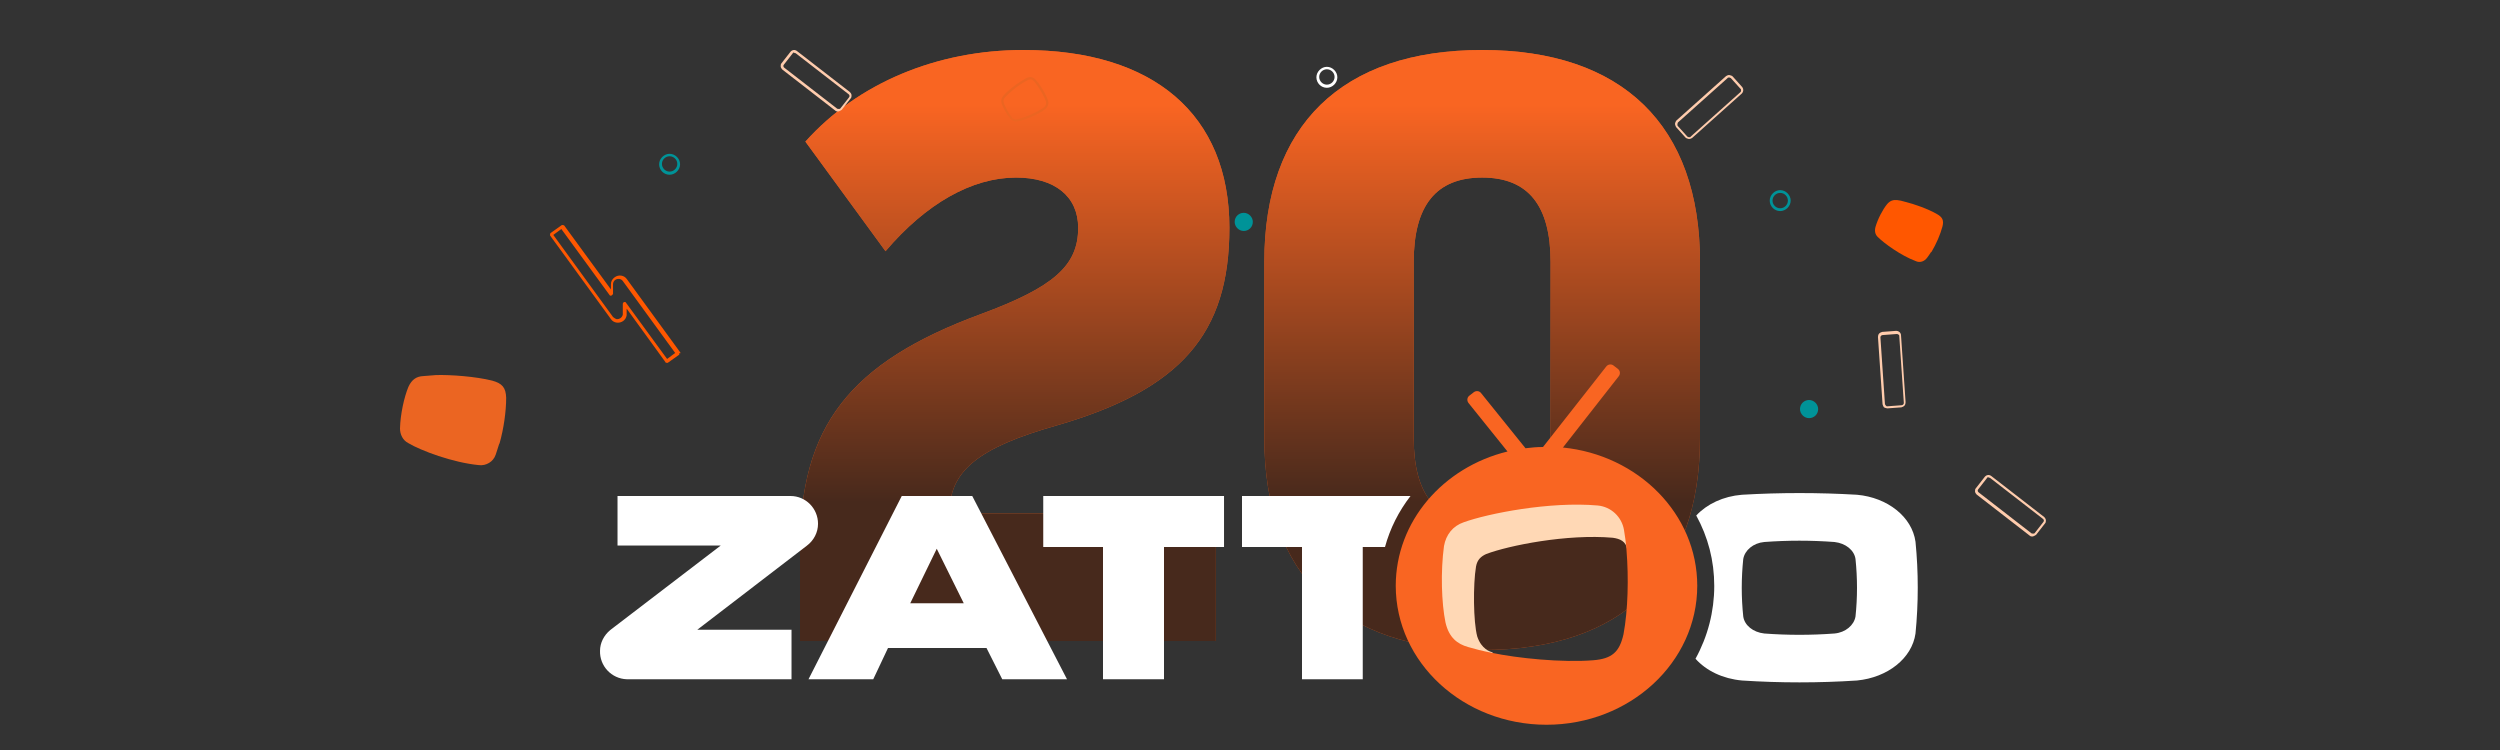 <svg width="100" height="30" viewBox="0 0 100 30" fill="none" xmlns="http://www.w3.org/2000/svg">
<rect x="0" y="0" width="100" height="30" fill="#333333" stroke="none"/>
<g clip-path="url(#clip0_2660_2029)">
<path d="M50.572 17.521V10.479C50.572 5.018 53.669 2 59.286 2C64.903 2 68 5.018 68 10.479V17.521C68 22.982 64.903 26 59.286 26C53.669 26 50.572 22.982 50.572 17.521ZM62.023 17.521V10.479C62.023 8.216 61.122 7.102 59.286 7.102C57.449 7.102 56.549 8.216 56.549 10.479V17.521C56.549 19.784 57.449 20.898 59.286 20.898C61.122 20.898 62.023 19.784 62.023 17.521Z" fill="#F96522"/>
<path d="M50.572 17.521V10.479C50.572 5.018 53.669 2 59.286 2C64.903 2 68 5.018 68 10.479V17.521C68 22.982 64.903 26 59.286 26C53.669 26 50.572 22.982 50.572 17.521ZM62.023 17.521V10.479C62.023 8.216 61.122 7.102 59.286 7.102C57.449 7.102 56.549 8.216 56.549 10.479V17.521C56.549 19.784 57.449 20.898 59.286 20.898C61.122 20.898 62.023 19.784 62.023 17.521Z" fill="url(#paint0_linear_2660_2029)" fill-opacity="0.8"/>
<path d="M49.176 9.114C49.176 13.353 47.232 15.581 42.263 17.018C39.094 17.916 37.977 18.85 37.977 20.539H48.636V25.641H32V21.94C32 17.054 33.98 14.503 39.238 12.563C42.154 11.485 43.127 10.623 43.127 9.114C43.127 7.856 42.191 7.102 40.642 7.102C38.878 7.102 37.041 8.144 35.421 10.048L32.216 5.665C34.305 3.329 37.473 2 40.93 2C46.151 2 49.176 4.587 49.176 9.114Z" fill="#F96522"/>
<path d="M49.176 9.114C49.176 13.353 47.232 15.581 42.263 17.018C39.094 17.916 37.977 18.85 37.977 20.539H48.636V25.641H32V21.94C32 17.054 33.98 14.503 39.238 12.563C42.154 11.485 43.127 10.623 43.127 9.114C43.127 7.856 42.191 7.102 40.642 7.102C38.878 7.102 37.041 8.144 35.421 10.048L32.216 5.665C34.305 3.329 37.473 2 40.93 2C46.151 2 49.176 4.587 49.176 9.114Z" fill="url(#paint1_linear_2660_2029)" fill-opacity="0.8"/>
<path d="M55.4 21.88H54.51V27.17H52.08V21.88H49.68V19.84H56.42C55.95 20.45 55.6 21.14 55.4 21.88Z" fill="white"/>
<path d="M48.961 21.88H46.56V27.17H44.12V21.88H41.73V19.84H48.961V21.88Z" fill="white"/>
<path fill-rule="evenodd" clip-rule="evenodd" d="M42.68 27.17H40.09L39.46 25.92H35.52L34.93 27.17H32.34L36.07 19.84H38.89L42.68 27.17ZM37.47 21.95L36.41 24.13H38.55L37.47 21.95Z" fill="white"/>
<path d="M31.661 27.17H25.071C24.461 27.15 23.981 26.64 24.001 26.03C24.001 25.71 24.161 25.41 24.401 25.21L24.451 25.17L28.831 21.82H24.701V19.84H31.621C32.231 19.84 32.721 20.34 32.721 20.95C32.721 21.3 32.551 21.62 32.271 21.83L27.891 25.19H31.661V27.17Z" fill="white"/>
<path fill-rule="evenodd" clip-rule="evenodd" d="M69.73 24.66C69.78 25.01 70.12 25.29 70.57 25.34C71.51 25.41 72.44 25.41 73.38 25.34C73.82 25.3 74.16 25.01 74.22 24.66C74.3 23.9 74.3 23.13 74.22 22.36C74.17 22.01 73.83 21.73 73.38 21.68C72.44 21.61 71.51 21.61 70.57 21.68C70.13 21.72 69.79 22.01 69.73 22.36C69.65 23.13 69.65 23.9 69.73 24.66ZM69.68 19.79C71.21 19.7 72.75 19.7 74.28 19.79C75.5 19.9 76.48 20.67 76.62 21.67C76.74 22.89 76.74 24.12 76.62 25.34C76.48 26.33 75.51 27.1 74.28 27.22C72.75 27.32 71.21 27.32 69.68 27.22C68.91 27.15 68.25 26.83 67.82 26.35C68.31 25.46 68.57 24.46 68.57 23.44C68.57 22.42 68.32 21.48 67.85 20.62C68.28 20.16 68.93 19.85 69.68 19.79Z" fill="white"/>
<path fill-rule="evenodd" clip-rule="evenodd" d="M59.691 26.09C59.611 26.07 59.261 25.97 59.09 25.46C58.931 24.87 58.92 23.38 59.041 22.66C59.09 22.38 59.251 22.25 59.45 22.16C60.35 21.82 62.681 21.35 64.51 21.51C64.8 21.55 65.04 21.65 65.091 21.98H67.091C66.421 19.92 64.35 18.42 61.901 18.42C58.901 18.42 56.48 20.66 56.48 23.42C56.48 25.46 57.81 27.21 59.7 27.99V26.08L59.691 26.09Z" fill="#FFD8B5"/>
<path fill-rule="evenodd" clip-rule="evenodd" d="M62.51 17.91L64.75 15.05C64.82 14.96 64.81 14.83 64.72 14.76L64.54 14.62C64.45 14.55 64.32 14.57 64.25 14.66L61.72 17.88C61.48 17.88 61.25 17.9 61.02 17.93L59.24 15.72C59.17 15.63 59.04 15.62 58.95 15.69L58.77 15.83C58.68 15.9 58.67 16.03 58.74 16.12L60.3 18.06C57.72 18.69 55.83 20.86 55.83 23.43C55.83 26.5 58.53 28.99 61.86 28.99C65.19 28.99 67.89 26.5 67.89 23.43C67.89 20.56 65.53 18.2 62.51 17.9V17.91ZM64.94 25.37C64.78 26.08 64.48 26.35 63.73 26.41C62.48 26.51 60.7 26.33 59.66 26.11C59.26 26.03 59.03 25.97 58.72 25.88C58.3 25.76 57.96 25.51 57.82 24.9C57.66 24.13 57.62 22.86 57.76 21.84C57.84 21.39 58.11 21.04 58.55 20.89C59.52 20.54 61.99 20.05 63.91 20.22C64.44 20.27 64.87 20.67 64.96 21.2C65 21.44 65.04 21.72 65.06 22.01C65.15 23.12 65.12 24.4 64.94 25.37Z" fill="#F96522"/>
<path d="M33.518 4.461C33.518 4.461 33.434 4.461 33.406 4.42L31.296 2.785C31.296 2.785 31.227 2.715 31.227 2.659C31.227 2.603 31.227 2.562 31.268 2.52L31.618 2.073C31.688 1.989 31.799 1.975 31.883 2.045L33.992 3.679C33.992 3.679 34.062 3.749 34.062 3.805C34.062 3.861 34.062 3.903 34.02 3.945L33.671 4.392C33.671 4.392 33.573 4.461 33.518 4.461ZM31.757 2.101C31.73 2.101 31.715 2.115 31.701 2.143L31.352 2.59C31.352 2.59 31.324 2.631 31.338 2.659C31.352 2.687 31.352 2.701 31.38 2.715L33.49 4.35C33.49 4.35 33.587 4.378 33.615 4.336L33.965 3.889C33.965 3.889 33.992 3.847 33.978 3.819C33.965 3.791 33.965 3.777 33.937 3.763L31.827 2.129C31.813 2.129 31.785 2.115 31.771 2.115L31.757 2.101Z" fill="#FFCCAD"/>
<path d="M81.291 21.461C81.291 21.461 81.207 21.461 81.179 21.419L79.07 19.785C79.07 19.785 79 19.715 79 19.659C79 19.604 79 19.562 79.042 19.52L79.391 19.073C79.461 18.989 79.573 18.975 79.657 19.045L81.766 20.679C81.766 20.679 81.836 20.749 81.836 20.805C81.836 20.861 81.836 20.903 81.794 20.945L81.445 21.392C81.445 21.392 81.347 21.461 81.291 21.461ZM79.531 19.087C79.503 19.087 79.489 19.101 79.475 19.128L79.126 19.576C79.126 19.576 79.098 19.617 79.112 19.645C79.126 19.673 79.126 19.687 79.154 19.701L81.263 21.336C81.263 21.336 81.361 21.364 81.389 21.322L81.738 20.875C81.738 20.875 81.766 20.833 81.752 20.805C81.738 20.777 81.738 20.763 81.71 20.749L79.601 19.115C79.587 19.115 79.559 19.101 79.545 19.101L79.531 19.087Z" fill="#FFCCAD"/>
<path d="M67.002 4.93C67.002 4.93 67.03 4.846 67.058 4.818L69.042 3.044C69.042 3.044 69.126 2.988 69.181 3.002C69.237 3.016 69.279 3.03 69.307 3.058L69.684 3.477C69.754 3.561 69.74 3.673 69.67 3.743L67.687 5.517C67.687 5.517 67.603 5.573 67.547 5.559C67.491 5.545 67.449 5.531 67.421 5.503L67.044 5.084C67.044 5.084 66.988 4.986 67.002 4.93ZM69.642 3.617C69.642 3.589 69.642 3.561 69.615 3.547L69.237 3.128C69.237 3.128 69.195 3.1 69.168 3.1C69.14 3.1 69.112 3.1 69.098 3.128L67.114 4.902C67.114 4.902 67.072 5 67.114 5.042L67.491 5.461C67.491 5.461 67.533 5.489 67.561 5.489C67.589 5.489 67.617 5.489 67.631 5.461L69.615 3.687C69.629 3.673 69.642 3.659 69.642 3.631V3.617Z" fill="#FFCCAD"/>
<path d="M75.343 16.266C75.343 16.266 75.301 16.196 75.301 16.154L75.119 13.486C75.119 13.486 75.119 13.388 75.161 13.346C75.203 13.304 75.245 13.29 75.287 13.276L75.846 13.234C75.943 13.234 76.041 13.304 76.041 13.416L76.223 16.084C76.223 16.084 76.223 16.182 76.181 16.224C76.139 16.266 76.097 16.28 76.055 16.294L75.496 16.335C75.496 16.335 75.385 16.322 75.343 16.28V16.266ZM75.943 13.388C75.929 13.374 75.901 13.36 75.874 13.36L75.315 13.402C75.315 13.402 75.273 13.402 75.245 13.43C75.217 13.458 75.217 13.472 75.217 13.5L75.398 16.168C75.398 16.168 75.44 16.266 75.496 16.252L76.055 16.21C76.055 16.21 76.097 16.21 76.125 16.182C76.153 16.154 76.153 16.14 76.153 16.112L75.971 13.444C75.971 13.416 75.971 13.402 75.943 13.388Z" fill="#FFCCAD"/>
<path d="M26.784 6.99C26.547 6.99 26.365 6.794 26.365 6.571C26.365 6.347 26.561 6.152 26.784 6.152C27.008 6.152 27.203 6.347 27.203 6.571C27.203 6.794 27.008 6.99 26.784 6.99ZM26.784 6.25C26.617 6.25 26.477 6.389 26.477 6.557C26.477 6.724 26.617 6.864 26.784 6.864C26.952 6.864 27.092 6.724 27.092 6.557C27.092 6.389 26.952 6.25 26.784 6.25Z" fill="#009398"/>
<path d="M71.208 8.443C70.971 8.443 70.789 8.247 70.789 8.024C70.789 7.8 70.985 7.605 71.208 7.605C71.432 7.605 71.627 7.8 71.627 8.024C71.627 8.247 71.432 8.443 71.208 8.443ZM71.208 7.716C71.04 7.716 70.901 7.856 70.901 8.024C70.901 8.191 71.04 8.331 71.208 8.331C71.376 8.331 71.516 8.191 71.516 8.024C71.516 7.856 71.376 7.716 71.208 7.716Z" fill="#009398"/>
<path d="M53.075 3.512C52.838 3.512 52.656 3.316 52.656 3.092C52.656 2.869 52.852 2.673 53.075 2.673C53.299 2.673 53.494 2.869 53.494 3.092C53.494 3.316 53.299 3.512 53.075 3.512ZM53.075 2.771C52.908 2.771 52.768 2.911 52.768 3.078C52.768 3.246 52.908 3.386 53.075 3.386C53.243 3.386 53.383 3.246 53.383 3.078C53.383 2.911 53.243 2.771 53.075 2.771Z" fill="white"/>
<path d="M50.113 8.876C50.113 9.085 49.946 9.239 49.75 9.239C49.554 9.239 49.387 9.071 49.387 8.876C49.387 8.666 49.554 8.513 49.75 8.513C49.946 8.513 50.113 8.68 50.113 8.876Z" fill="#009398"/>
<path d="M72.726 16.363C72.726 16.573 72.559 16.726 72.363 16.726C72.168 16.726 72 16.559 72 16.363C72 16.154 72.168 16 72.363 16C72.559 16 72.726 16.168 72.726 16.363Z" fill="#009398"/>
<path d="M40.657 4.867C40.573 4.867 40.489 4.825 40.419 4.755C40.252 4.559 40.126 4.308 40.07 4.154C40.028 4.028 40.056 3.917 40.14 3.819C40.196 3.763 40.224 3.721 40.294 3.665C40.475 3.498 40.796 3.26 41.034 3.134C41.202 3.051 41.313 3.064 41.439 3.204C41.579 3.358 41.732 3.595 41.844 3.833C41.844 3.833 41.9 3.945 41.914 4C41.97 4.126 41.914 4.28 41.816 4.364C41.481 4.615 40.95 4.811 40.713 4.853C40.685 4.853 40.671 4.853 40.643 4.853L40.657 4.867ZM41.23 3.176C41.23 3.176 41.146 3.176 41.09 3.218C40.852 3.33 40.545 3.567 40.363 3.735C40.307 3.791 40.266 3.833 40.21 3.889C40.14 3.959 40.126 4.028 40.154 4.126C40.21 4.28 40.336 4.517 40.475 4.699C40.503 4.741 40.587 4.797 40.685 4.769C40.922 4.727 41.425 4.531 41.76 4.294C41.83 4.238 41.872 4.14 41.83 4.042C41.816 3.986 41.788 3.945 41.76 3.875C41.649 3.651 41.495 3.414 41.369 3.26C41.313 3.204 41.271 3.176 41.215 3.176H41.23Z" fill="#EB6522"/>
<path d="M27.175 14.119C27.175 14.119 27.175 14.133 27.175 14.147C27.175 14.161 27.175 14.189 27.147 14.203L26.714 14.51C26.714 14.51 26.672 14.524 26.658 14.51C26.644 14.51 26.616 14.51 26.616 14.482L25.066 12.345V12.568C25.066 12.568 25.066 12.596 25.066 12.61C25.038 12.806 24.856 12.932 24.66 12.904C24.577 12.89 24.493 12.848 24.437 12.764L22.006 9.425C22.006 9.425 21.992 9.397 22.006 9.369C22.006 9.355 22.006 9.328 22.034 9.314L22.467 9.006C22.467 9.006 22.509 8.992 22.523 9.006C22.537 9.006 22.565 9.006 22.579 9.034L24.437 11.577V11.367C24.437 11.255 24.493 11.158 24.591 11.088C24.744 10.976 24.968 11.004 25.079 11.171L27.217 14.105C27.217 14.105 27.217 14.119 27.217 14.133L27.175 14.119ZM26.686 14.357L27.007 14.119L24.912 11.241C24.842 11.143 24.702 11.13 24.605 11.199C24.549 11.241 24.521 11.311 24.521 11.367V11.758C24.521 11.758 24.479 11.828 24.437 11.828C24.409 11.828 24.395 11.828 24.381 11.8L22.453 9.16L22.132 9.397L24.521 12.68C24.521 12.68 24.605 12.75 24.66 12.764C24.772 12.778 24.884 12.708 24.912 12.582C24.912 12.582 24.912 12.568 24.912 12.555V12.149C24.912 12.149 24.926 12.107 24.94 12.094C24.94 12.094 24.968 12.079 24.982 12.079C25.01 12.079 25.024 12.079 25.038 12.107L26.672 14.342L26.686 14.357Z" fill="#FF5700"/>
<path fill-rule="evenodd" clip-rule="evenodd" d="M19.967 17.754C19.925 17.907 19.869 18.047 19.828 18.187C19.73 18.48 19.436 18.634 19.171 18.606C18.109 18.508 16.824 18.019 16.335 17.726C16.112 17.614 16 17.377 16 17.139C16.014 16.566 16.168 15.882 16.335 15.477C16.475 15.169 16.671 15.058 16.922 15.044C17.104 15.03 17.229 15.016 17.453 15.002C18.04 14.988 19.017 15.058 19.688 15.225C20.093 15.337 20.233 15.505 20.247 15.91C20.247 16.455 20.149 17.153 19.981 17.74L19.967 17.754Z" fill="#EB6522"/>
<path fill-rule="evenodd" clip-rule="evenodd" d="M77.24 10.085C77.184 10.168 77.142 10.238 77.086 10.308C76.974 10.462 76.793 10.518 76.639 10.448C76.038 10.224 75.368 9.735 75.116 9.484C75.004 9.386 74.977 9.232 75.019 9.079C75.116 8.744 75.312 8.38 75.48 8.171C75.605 8.017 75.745 7.989 75.885 8.003C75.996 8.017 76.066 8.031 76.206 8.073C76.555 8.157 77.114 8.352 77.477 8.562C77.701 8.688 77.757 8.813 77.701 9.051C77.617 9.372 77.449 9.763 77.254 10.085H77.24Z" fill="#FF5700"/>
</g>
<defs>
<linearGradient id="paint0_linear_2660_2029" x1="50" y1="2" x2="50" y2="26" gradientUnits="userSpaceOnUse">
<stop offset="0.091" stop-color="#F96522"/>
<stop offset="0.755" stop-color="#1A1A1A"/>
</linearGradient>
<linearGradient id="paint1_linear_2660_2029" x1="50" y1="2" x2="50" y2="26" gradientUnits="userSpaceOnUse">
<stop offset="0.091" stop-color="#F96522"/>
<stop offset="0.755" stop-color="#1A1A1A"/>
</linearGradient>
<clipPath id="clip0_2660_2029">
<rect width="100" height="30" fill="white"/>
</clipPath>
</defs>
</svg>
